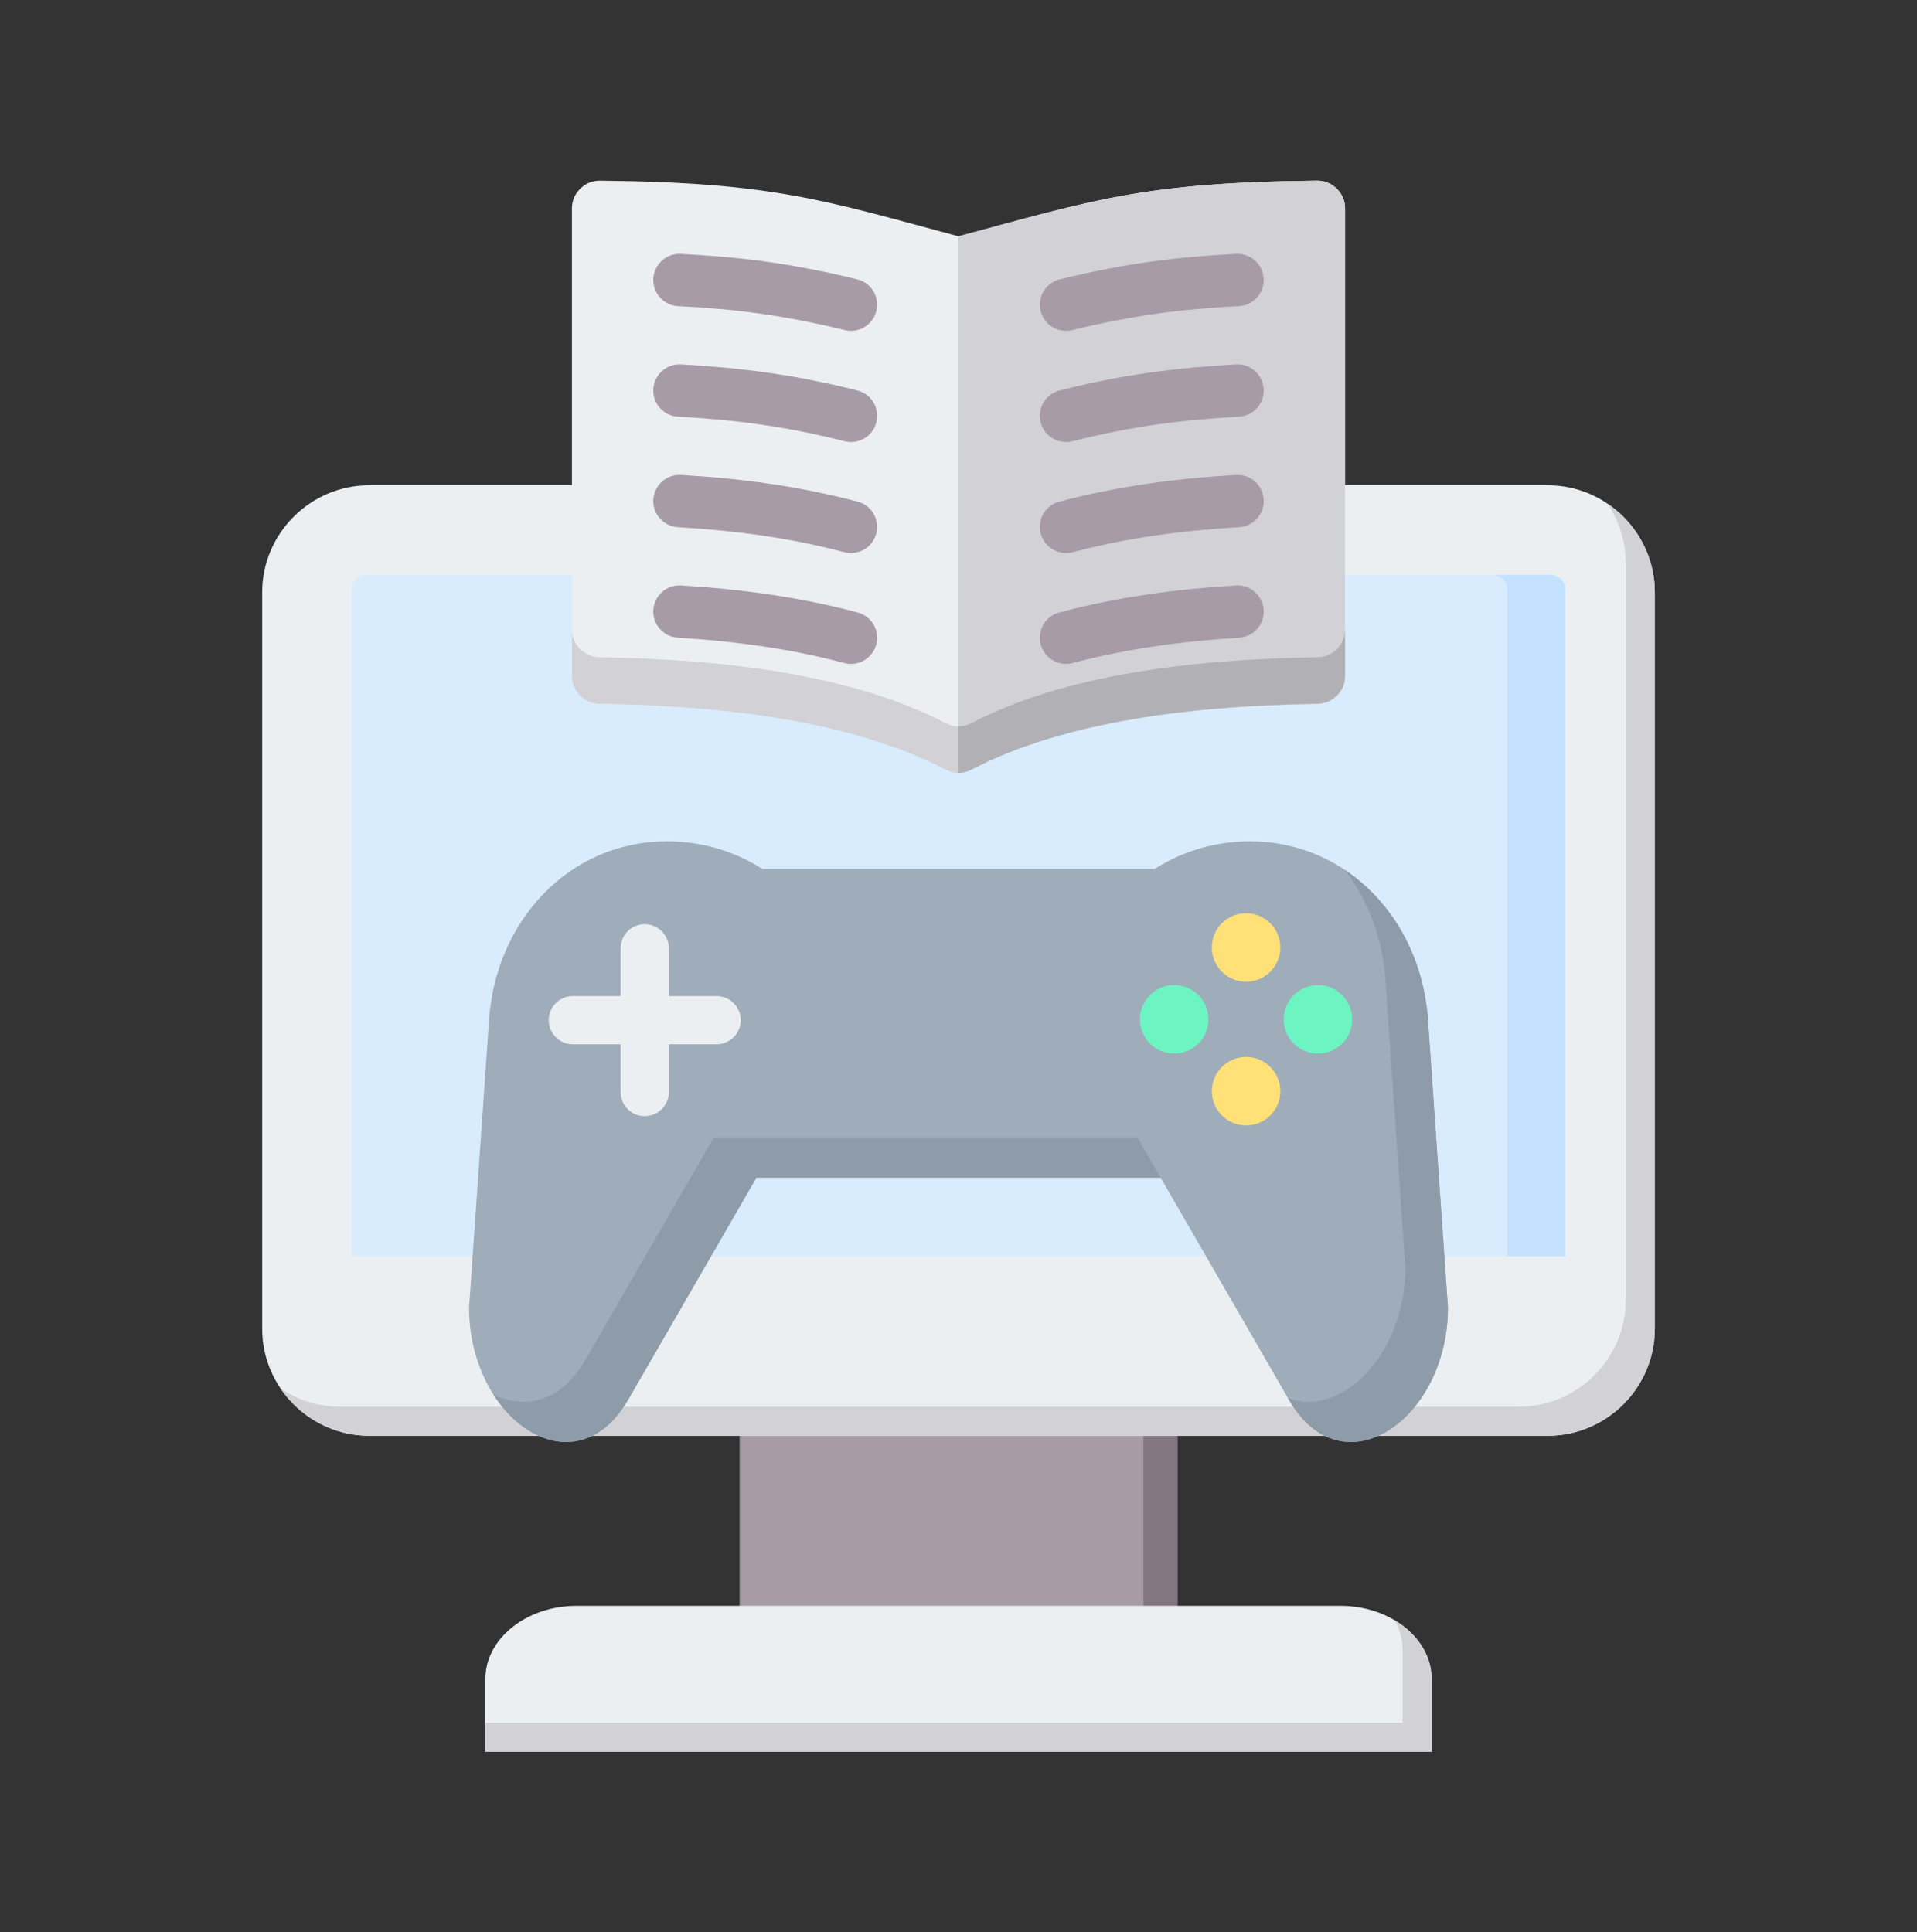 <svg width="122" height="123" viewBox="0 0 122 123" fill="none" xmlns="http://www.w3.org/2000/svg">
<rect x="0" y="0" width="122" height="123" fill="#333333" stroke="none"/>
<path fill-rule="evenodd" clip-rule="evenodd" d="M47.072 88.869H74.927V104.735H47.072V88.869Z" fill="#A79BA7"/>
<path fill-rule="evenodd" clip-rule="evenodd" d="M72.767 88.869H74.927V104.735H72.767V88.869Z" fill="#837683"/>
<path fill-rule="evenodd" clip-rule="evenodd" d="M30.891 111.5H91.109V106.857C91.109 104.304 88.495 102.215 85.299 102.215H36.701C33.506 102.215 30.891 104.304 30.891 106.857V111.5Z" fill="#ECEFF1"/>
<path fill-rule="evenodd" clip-rule="evenodd" d="M30.891 111.5H91.109V106.857C91.109 105.339 90.186 103.986 88.766 103.138C89.085 103.711 89.263 104.345 89.263 105.01V109.653H30.891V111.5Z" fill="#D1D1D6"/>
<path fill-rule="evenodd" clip-rule="evenodd" d="M23.499 30.889H98.501C102.249 30.889 105.315 33.955 105.315 37.703V84.576C105.315 88.324 102.249 91.39 98.501 91.39H23.499C19.751 91.39 16.685 88.324 16.685 84.576V37.703C16.685 33.955 19.751 30.889 23.499 30.889Z" fill="#ECEFF1"/>
<path fill-rule="evenodd" clip-rule="evenodd" d="M102.302 32.056C104.116 33.283 105.315 35.36 105.315 37.703V84.576C105.315 88.324 102.249 91.39 98.501 91.39H23.498C21.155 91.39 19.079 90.192 17.851 88.377C18.939 89.113 20.247 89.543 21.652 89.543H96.654C100.402 89.543 103.468 86.477 103.468 82.73V35.856C103.468 34.452 103.037 33.143 102.302 32.056Z" fill="#D1D1D6"/>
<path fill-rule="evenodd" clip-rule="evenodd" d="M23.328 36.586H98.672C99.192 36.586 99.617 37.012 99.617 37.531V79.962H22.383V37.531C22.383 37.012 22.808 36.586 23.328 36.586Z" fill="#D8ECFE"/>
<path fill-rule="evenodd" clip-rule="evenodd" d="M94.979 36.586H98.672C99.192 36.586 99.617 37.012 99.617 37.531V79.962H95.924V37.531C95.924 37.012 95.499 36.586 94.979 36.586Z" fill="#C4E2FF"/>
<path fill-rule="evenodd" clip-rule="evenodd" d="M48.51 55.306H73.491C75.242 54.196 77.319 53.553 79.545 53.553C85.802 53.553 90.442 58.641 90.875 64.883L92.148 83.232C92.148 90.345 85.444 95.019 82.016 89.082L73.865 74.963H48.136L39.985 89.082C36.557 95.019 29.852 90.345 29.852 83.232L31.126 64.883C31.559 58.641 36.198 53.553 42.455 53.553C44.682 53.553 46.758 54.196 48.51 55.306Z" fill="#9FACBA"/>
<path fill-rule="evenodd" clip-rule="evenodd" d="M85.59 55.373C88.614 57.395 90.599 60.904 90.875 64.883L92.148 83.231C92.148 90.345 85.444 95.019 82.016 89.081L81.971 89.004C85.386 90.264 89.439 86.209 89.439 80.678L88.166 62.329C87.984 59.71 87.061 57.295 85.59 55.373ZM73.865 74.963H48.136L39.985 89.081C37.587 93.235 33.586 92.195 31.398 88.761C33.4 89.75 35.688 89.277 37.275 86.528L45.426 72.41H72.39L73.865 74.963Z" fill="#8D9CA8"/>
<path fill-rule="evenodd" clip-rule="evenodd" d="M83.876 62.702C85.08 62.702 86.056 63.678 86.056 64.882C86.056 66.087 85.08 67.063 83.876 67.063C82.672 67.063 81.696 66.086 81.696 64.882C81.696 63.678 82.672 62.702 83.876 62.702ZM74.727 62.702C75.931 62.702 76.907 63.678 76.907 64.882C76.907 66.087 75.931 67.063 74.727 67.063C73.523 67.063 72.547 66.086 72.547 64.882C72.547 63.678 73.523 62.702 74.727 62.702Z" fill="#6CF5C2"/>
<path fill-rule="evenodd" clip-rule="evenodd" d="M81.482 69.457C81.482 70.662 80.505 71.638 79.301 71.638C78.097 71.638 77.121 70.661 77.121 69.457C77.121 68.253 78.097 67.277 79.301 67.277C80.505 67.277 81.482 68.253 81.482 69.457ZM81.482 60.308C81.482 61.512 80.505 62.488 79.301 62.488C78.097 62.488 77.121 61.512 77.121 60.308C77.121 59.104 78.097 58.128 79.301 58.128C80.505 58.128 81.482 59.104 81.482 60.308Z" fill="#FFE177"/>
<path fill-rule="evenodd" clip-rule="evenodd" d="M41.032 58.827C41.876 58.827 42.568 59.518 42.568 60.362V63.4H45.605C46.45 63.4 47.141 64.092 47.141 64.936C47.141 65.781 46.45 66.472 45.605 66.472H42.568V69.51C42.568 70.355 41.876 71.046 41.032 71.046C40.187 71.046 39.496 70.355 39.496 69.51V66.472H36.458C35.613 66.472 34.922 65.781 34.922 64.936C34.922 64.092 35.613 63.4 36.458 63.4H39.496V60.362C39.496 59.518 40.187 58.827 41.032 58.827Z" fill="#ECEFF1"/>
<path fill-rule="evenodd" clip-rule="evenodd" d="M38.191 11.5C49.228 11.609 52.487 12.761 61 15.042C69.513 12.761 72.772 11.609 83.808 11.5C84.3 11.495 84.726 11.668 85.075 12.014C85.425 12.36 85.602 12.784 85.602 13.276V43.022C85.602 43.99 84.821 44.782 83.853 44.797C75.734 44.92 67.661 45.939 61.822 48.988C61.29 49.265 60.709 49.265 60.178 48.988C54.339 45.939 46.265 44.92 38.147 44.797C37.178 44.782 36.398 43.99 36.398 43.022V13.275C36.398 12.783 36.575 12.36 36.925 12.014C37.274 11.668 37.7 11.495 38.191 11.5Z" fill="#ECEFF1"/>
<path fill-rule="evenodd" clip-rule="evenodd" d="M85.602 40.062V43.022C85.602 43.99 84.822 44.782 83.853 44.797C75.735 44.92 67.661 45.939 61.822 48.987C61.291 49.265 60.709 49.265 60.178 48.987C54.339 45.939 46.266 44.92 38.147 44.797C37.179 44.782 36.398 43.99 36.398 43.022V40.062C36.398 41.031 37.179 41.823 38.147 41.838C46.266 41.961 54.339 42.98 60.178 46.028C60.709 46.306 61.291 46.306 61.822 46.028C67.661 42.98 75.735 41.961 83.853 41.838C84.821 41.823 85.602 41.031 85.602 40.062Z" fill="#D1D1D6"/>
<path fill-rule="evenodd" clip-rule="evenodd" d="M61 15.042C69.513 12.761 72.772 11.609 83.809 11.5C84.301 11.495 84.726 11.668 85.075 12.014C85.425 12.36 85.602 12.784 85.602 13.276V43.022C85.602 43.99 84.822 44.782 83.853 44.797C75.734 44.92 67.661 45.939 61.822 48.988C61.556 49.126 61.278 49.196 61 49.196V15.042H61Z" fill="#D1D1D6"/>
<path fill-rule="evenodd" clip-rule="evenodd" d="M85.602 40.062V43.022C85.602 43.99 84.822 44.782 83.853 44.797C75.735 44.92 67.661 45.939 61.822 48.987C61.556 49.126 61.278 49.195 61 49.195V46.236C61.278 46.236 61.556 46.167 61.822 46.028C67.661 42.98 75.735 41.961 83.853 41.838C84.822 41.823 85.602 41.031 85.602 40.062Z" fill="#B1B1B5"/>
<path fill-rule="evenodd" clip-rule="evenodd" d="M68.266 42.204C67.377 42.438 66.466 41.907 66.232 41.017C65.998 40.128 66.53 39.218 67.419 38.984C69.279 38.49 71.121 38.12 72.981 37.844C74.827 37.57 76.708 37.387 78.655 37.265C79.573 37.207 80.364 37.905 80.422 38.823C80.479 39.741 79.782 40.532 78.864 40.589C77.024 40.705 75.235 40.88 73.464 41.142C71.707 41.403 69.984 41.748 68.266 42.204ZM54.582 38.984C55.471 39.218 56.002 40.128 55.768 41.017C55.534 41.907 54.624 42.438 53.734 42.204C52.016 41.748 50.294 41.403 48.537 41.142C46.765 40.879 44.977 40.704 43.136 40.589C42.218 40.532 41.521 39.74 41.578 38.822C41.636 37.904 42.427 37.207 43.345 37.264C45.292 37.386 47.173 37.57 49.019 37.844C50.879 38.12 52.722 38.49 54.582 38.984ZM54.549 17.779C55.442 17.994 55.99 18.893 55.775 19.786C55.559 20.679 54.66 21.228 53.767 21.012C51.767 20.523 49.987 20.186 48.267 19.948C46.55 19.71 44.902 19.574 43.163 19.486C42.245 19.443 41.535 18.664 41.578 17.746C41.622 16.828 42.401 16.118 43.319 16.162C45.168 16.255 46.913 16.399 48.724 16.649C50.532 16.9 52.417 17.258 54.549 17.779ZM54.562 24.854C55.455 25.077 55.998 25.982 55.774 26.875C55.551 27.767 54.647 28.31 53.754 28.087C51.849 27.605 50.094 27.263 48.374 27.018C46.636 26.771 44.933 26.62 43.149 26.522C42.231 26.471 41.528 25.686 41.578 24.768C41.629 23.85 42.414 23.147 43.332 23.197C45.222 23.301 47.02 23.46 48.843 23.72C50.684 23.982 52.551 24.345 54.562 24.854ZM54.575 31.926C55.465 32.157 55.998 33.064 55.768 33.954C55.538 34.843 54.63 35.377 53.741 35.147C51.951 34.681 50.216 34.338 48.468 34.083C46.714 33.828 44.963 33.664 43.143 33.556C42.225 33.502 41.525 32.714 41.579 31.796C41.633 30.878 42.421 30.178 43.339 30.232C45.259 30.345 47.101 30.517 48.938 30.785C50.78 31.053 52.634 31.421 54.575 31.926ZM68.234 21.012C67.341 21.228 66.442 20.679 66.226 19.786C66.01 18.893 66.559 17.994 67.451 17.779C69.583 17.258 71.468 16.9 73.277 16.65C75.087 16.399 76.833 16.255 78.681 16.162C79.6 16.119 80.379 16.828 80.422 17.746C80.465 18.664 79.756 19.443 78.838 19.486C77.098 19.574 75.451 19.711 73.733 19.948C72.013 20.186 70.233 20.523 68.234 21.012ZM68.246 28.087C67.354 28.31 66.449 27.767 66.226 26.875C66.003 25.982 66.545 25.077 67.438 24.854C69.45 24.345 71.316 23.983 73.157 23.72C74.981 23.461 76.778 23.302 78.668 23.198C79.586 23.147 80.371 23.851 80.422 24.769C80.472 25.687 79.769 26.472 78.851 26.522C77.067 26.62 75.364 26.771 73.627 27.019C71.906 27.263 70.151 27.605 68.246 28.087ZM68.26 35.146C67.37 35.377 66.463 34.843 66.232 33.953C66.002 33.064 66.536 32.156 67.425 31.926C69.367 31.421 71.22 31.053 73.063 30.785C74.9 30.517 76.742 30.345 78.662 30.232C79.58 30.177 80.368 30.878 80.422 31.796C80.476 32.714 79.776 33.502 78.858 33.556C77.038 33.664 75.287 33.827 73.533 34.083C71.785 34.338 70.049 34.681 68.26 35.146Z" fill="#A79BA7"/>
</svg>
